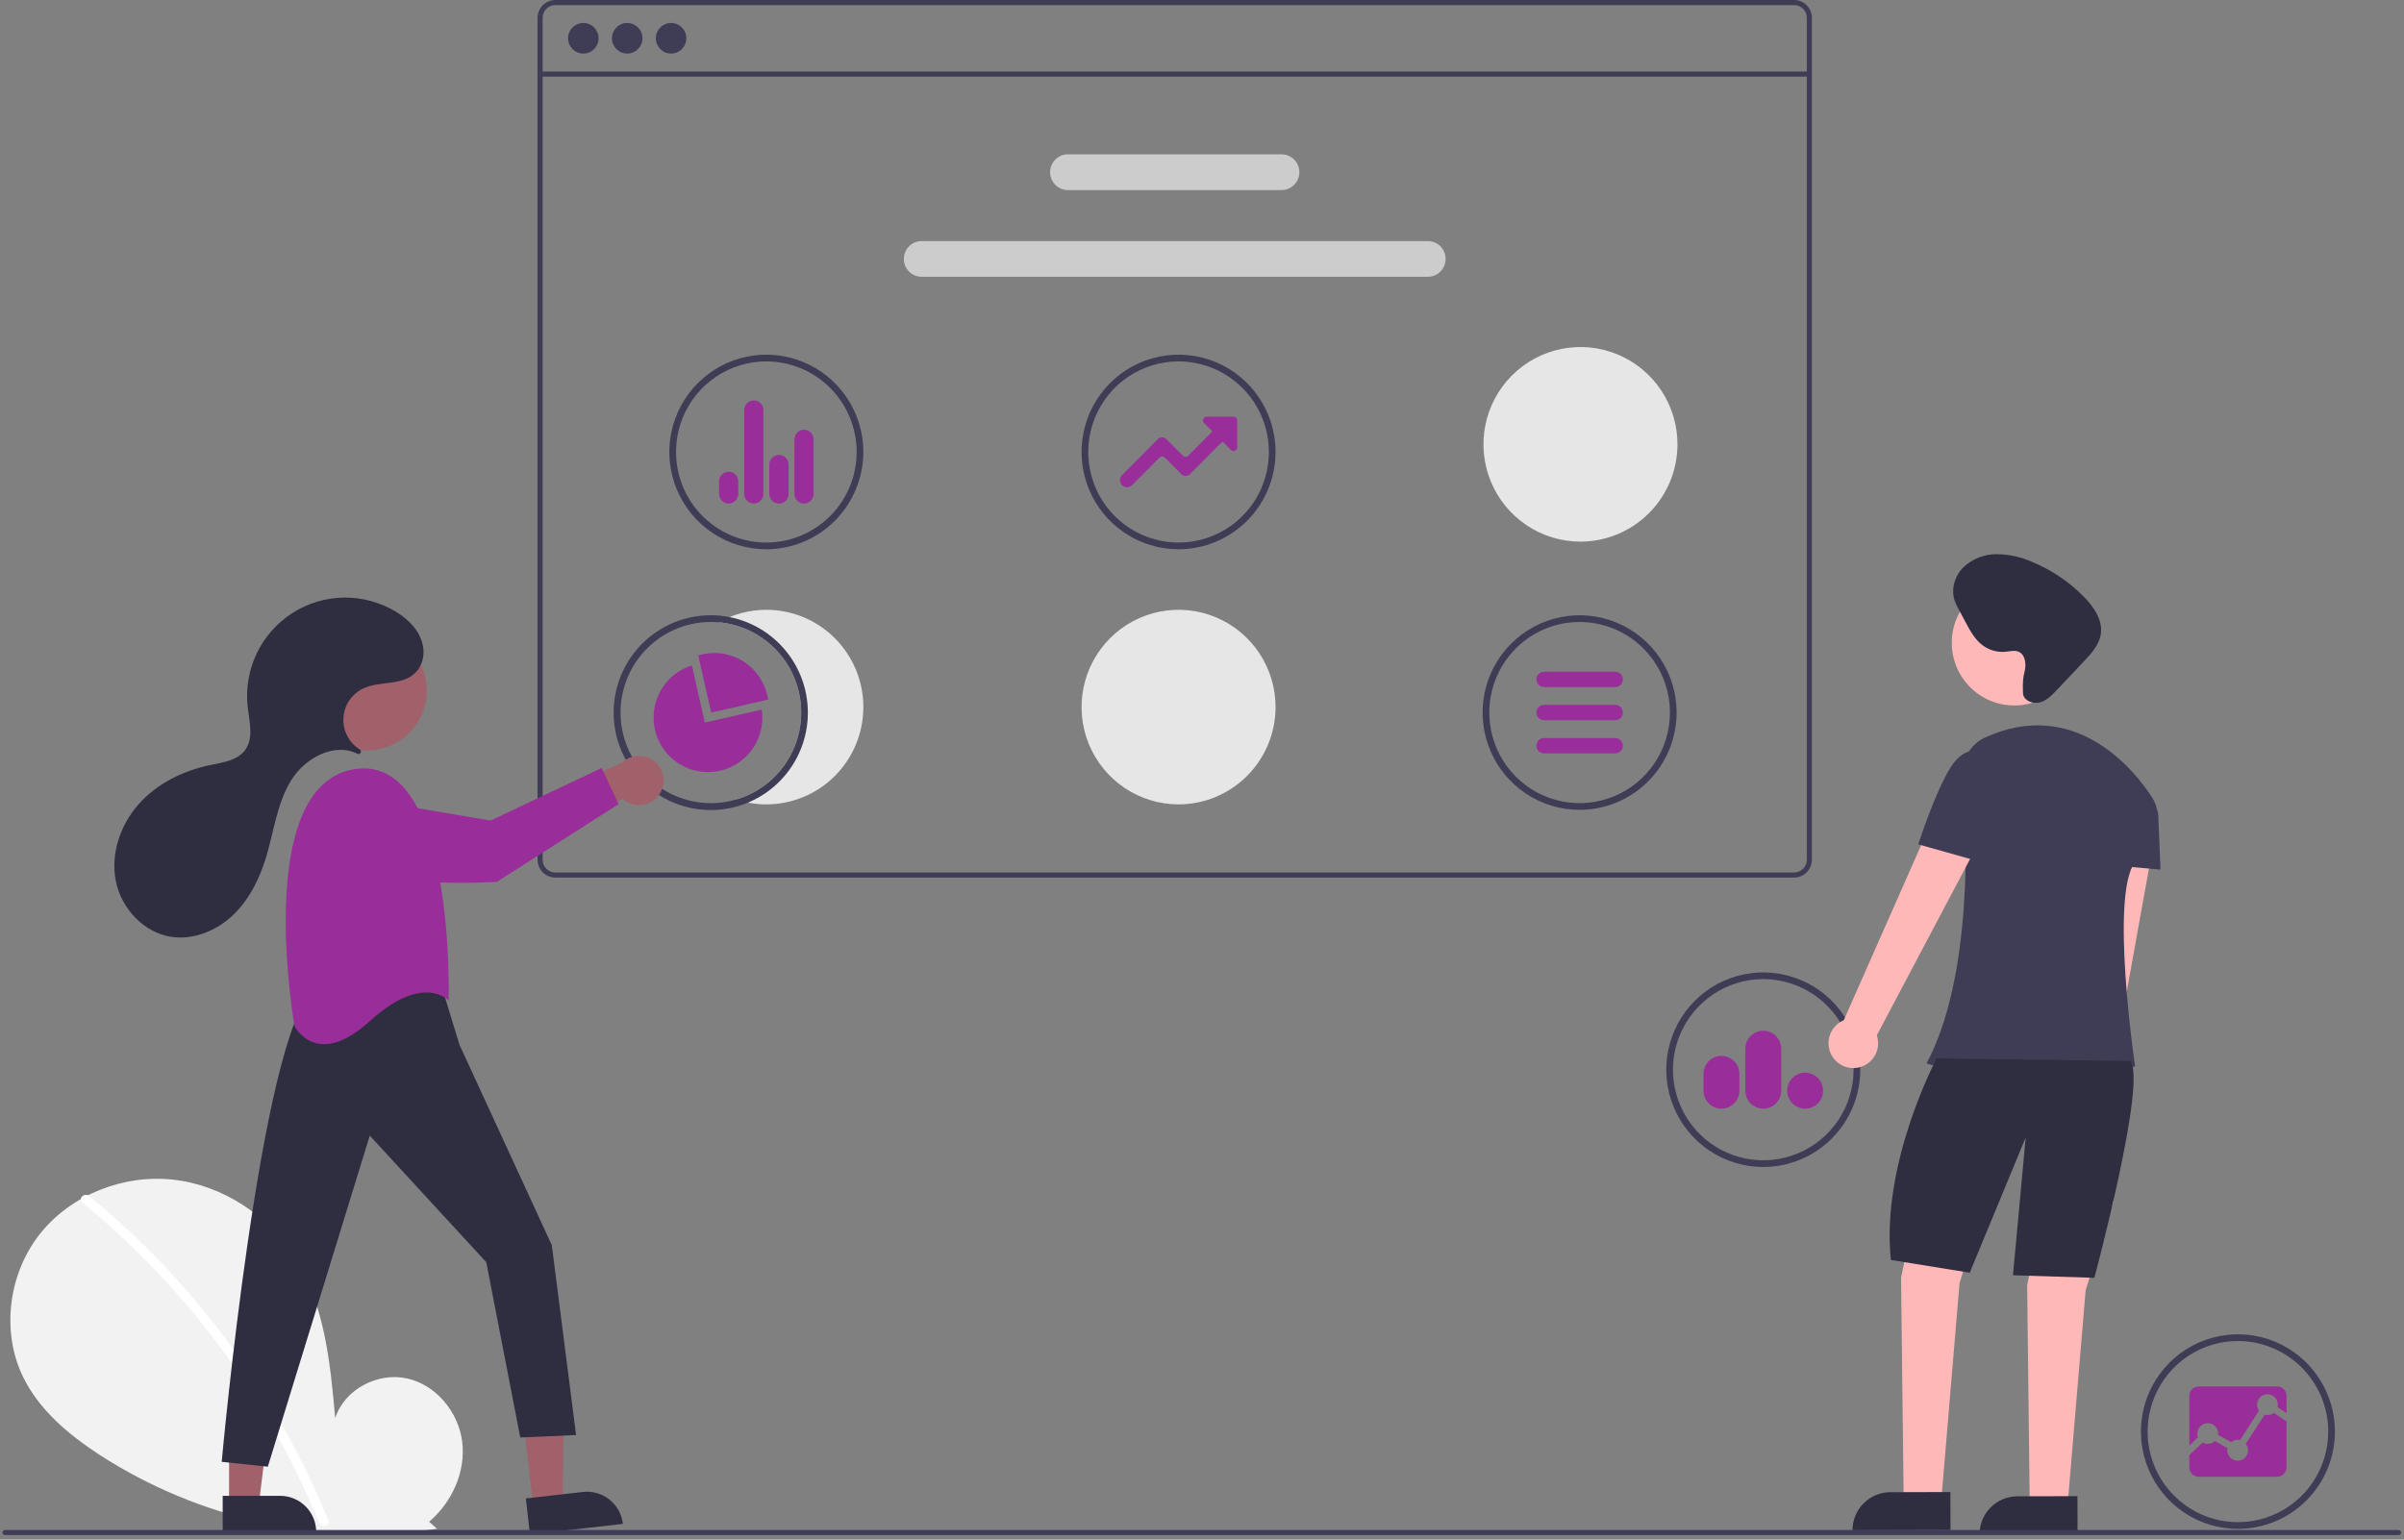 <svg width="487" height="312" viewBox="0 0 487 312" fill="none" xmlns="http://www.w3.org/2000/svg">
<rect x="0" y="0" width="487" height="312" fill="#808080" stroke="none"/>
<g clip-path="url(#clip0_3168_195)">
<path d="M86.928 308.368C91.562 304.44 94.377 298.235 93.638 292.194C92.9 286.153 88.329 280.599 82.398 279.317C76.468 278.034 69.708 281.585 67.907 287.397C66.916 276.192 65.773 264.518 59.836 254.976C54.459 246.336 45.147 240.153 35.054 239.047C24.962 237.941 14.335 242.119 8.041 250.11C1.747 258.102 0.206 269.721 4.614 278.896C7.861 285.655 13.845 290.685 20.113 294.777C40.37 307.89 64.665 313.222 88.529 309.793L86.928 308.368Z" fill="#F2F2F2"/>
<path d="M18.021 242.35C26.349 249.155 33.989 256.766 40.83 265.073C47.672 273.371 53.696 282.315 58.817 291.78C61.679 297.09 64.251 302.552 66.52 308.143C66.982 309.28 65.141 309.775 64.684 308.65C60.665 298.794 55.694 289.356 49.84 280.473C44.015 271.622 37.347 263.359 29.931 255.799C25.737 251.526 21.312 247.487 16.675 243.701C15.725 242.924 17.079 241.58 18.021 242.35Z" fill="white"/>
<path d="M363.447 0H112.503C111.547 0.001 110.63 0.383 109.954 1.061C109.278 1.739 108.898 2.659 108.896 3.619V174.215C108.898 175.174 109.278 176.094 109.954 176.772C110.63 177.451 111.547 177.832 112.503 177.833H363.447C364.403 177.832 365.32 177.451 365.996 176.772C366.672 176.094 367.052 175.174 367.054 174.215V3.619C367.052 2.659 366.672 1.739 365.996 1.061C365.32 0.383 364.403 0.001 363.447 0ZM366.023 174.215C366.023 174.9 365.751 175.557 365.268 176.042C364.785 176.527 364.13 176.799 363.447 176.799H112.503C111.82 176.799 111.165 176.527 110.682 176.042C110.199 175.557 109.927 174.9 109.927 174.215V3.619C109.927 2.933 110.199 2.276 110.682 1.791C111.165 1.307 111.82 1.034 112.503 1.034H363.447C364.13 1.034 364.785 1.307 365.268 1.791C365.751 2.276 366.023 2.933 366.023 3.619V174.215Z" fill="#3F3D56"/>
<path d="M366.539 14.495H109.412V15.529H366.539V14.495Z" fill="#3F3D56"/>
<path d="M118.172 10.856C119.879 10.856 121.263 9.467 121.263 7.754C121.263 6.041 119.879 4.652 118.172 4.652C116.464 4.652 115.08 6.041 115.08 7.754C115.08 9.467 116.464 10.856 118.172 10.856Z" fill="#3F3D56"/>
<path d="M127.06 10.856C128.768 10.856 130.152 9.467 130.152 7.754C130.152 6.041 128.768 4.652 127.06 4.652C125.353 4.652 123.969 6.041 123.969 7.754C123.969 9.467 125.353 10.856 127.06 10.856Z" fill="#3F3D56"/>
<path d="M135.949 10.856C137.657 10.856 139.041 9.467 139.041 7.754C139.041 6.041 137.657 4.652 135.949 4.652C134.242 4.652 132.857 6.041 132.857 7.754C132.857 9.467 134.242 10.856 135.949 10.856Z" fill="#3F3D56"/>
<path d="M259.617 38.514H216.334C215.377 38.514 214.459 38.133 213.783 37.454C213.107 36.775 212.727 35.855 212.727 34.895C212.727 33.935 213.107 33.015 213.783 32.336C214.459 31.658 215.377 31.276 216.334 31.276H259.617C260.574 31.276 261.491 31.658 262.168 32.336C262.844 33.015 263.224 33.935 263.224 34.895C263.224 35.855 262.844 36.775 262.168 37.454C261.491 38.133 260.574 38.514 259.617 38.514Z" fill="#CCCCCC"/>
<path d="M289.246 56.09H186.705C185.748 56.09 184.831 55.709 184.154 55.03C183.478 54.351 183.098 53.431 183.098 52.471C183.098 51.511 183.478 50.591 184.154 49.912C184.831 49.234 185.748 48.852 186.705 48.852H289.246C290.203 48.852 291.12 49.234 291.797 49.912C292.473 50.591 292.853 51.511 292.853 52.471C292.853 53.431 292.473 54.351 291.797 55.03C291.12 55.709 290.203 56.09 289.246 56.09Z" fill="#CCCCCC"/>
<path d="M319.998 164.109C316.111 164.109 312.311 162.953 309.08 160.786C305.848 158.62 303.329 155.541 301.842 151.938C300.354 148.336 299.965 144.372 300.723 140.547C301.482 136.723 303.353 133.21 306.102 130.452C308.85 127.695 312.352 125.817 316.164 125.057C319.976 124.296 323.927 124.686 327.518 126.179C331.109 127.671 334.178 130.198 336.337 133.44C338.497 136.682 339.649 140.494 339.649 144.393C339.644 149.621 337.571 154.632 333.887 158.328C330.203 162.024 325.208 164.103 319.998 164.109ZM319.998 126.037C316.379 126.037 312.841 127.114 309.833 129.131C306.824 131.148 304.479 134.015 303.094 137.369C301.709 140.723 301.347 144.414 302.053 147.975C302.759 151.535 304.501 154.806 307.06 157.373C309.619 159.94 312.879 161.688 316.428 162.397C319.977 163.105 323.656 162.741 326.999 161.352C330.343 159.963 333.2 157.61 335.211 154.591C337.221 151.573 338.294 148.024 338.294 144.393C338.289 139.527 336.359 134.861 332.929 131.42C329.499 127.979 324.848 126.043 319.998 126.037Z" fill="#3F3D56"/>
<path d="M155.244 111.305C151.357 111.305 147.557 110.149 144.326 107.983C141.094 105.816 138.575 102.737 137.088 99.135C135.6 95.532 135.211 91.568 135.969 87.743C136.728 83.919 138.599 80.406 141.348 77.649C144.096 74.891 147.598 73.014 151.41 72.253C155.222 71.492 159.173 71.883 162.764 73.375C166.355 74.867 169.424 77.394 171.584 80.636C173.743 83.879 174.895 87.69 174.895 91.59C174.89 96.817 172.817 101.828 169.133 105.524C165.449 109.22 160.454 111.299 155.244 111.305ZM155.244 73.234C151.625 73.234 148.087 74.31 145.079 76.327C142.07 78.344 139.725 81.211 138.34 84.565C136.955 87.919 136.593 91.61 137.299 95.171C138.005 98.731 139.747 102.002 142.306 104.569C144.865 107.136 148.125 108.885 151.674 109.593C155.223 110.301 158.902 109.938 162.245 108.548C165.589 107.159 168.446 104.806 170.457 101.788C172.467 98.769 173.54 95.22 173.54 91.59C173.535 86.723 171.605 82.057 168.175 78.616C164.745 75.175 160.095 73.239 155.244 73.234Z" fill="#3F3D56"/>
<path d="M162.876 102.041C162.361 102.041 161.868 101.836 161.503 101.471C161.139 101.106 160.934 100.612 160.934 100.095V89.033C160.934 88.518 161.139 88.023 161.502 87.659C161.866 87.294 162.358 87.089 162.872 87.088H162.876C163.39 87.089 163.883 87.294 164.246 87.659C164.61 88.023 164.814 88.518 164.815 89.033V100.095C164.814 100.611 164.61 101.105 164.246 101.47C163.883 101.835 163.39 102.04 162.876 102.041ZM157.814 102.041C157.557 102.043 157.302 101.995 157.064 101.898C156.826 101.802 156.61 101.659 156.427 101.478C156.244 101.298 156.099 101.082 155.999 100.845C155.9 100.608 155.848 100.353 155.847 100.095V94.137C155.847 93.621 156.052 93.126 156.415 92.762C156.779 92.397 157.272 92.192 157.786 92.192H157.814C158.328 92.192 158.82 92.397 159.184 92.762C159.547 93.126 159.752 93.621 159.752 94.137V100.095C159.752 100.611 159.547 101.105 159.184 101.47C158.82 101.835 158.328 102.04 157.814 102.041ZM152.702 102.041C152.188 102.041 151.694 101.836 151.33 101.471C150.966 101.106 150.761 100.612 150.76 100.095V83.083C150.761 82.567 150.965 82.073 151.329 81.708C151.692 81.343 152.185 81.138 152.699 81.138H152.702C153.216 81.138 153.709 81.343 154.073 81.708C154.436 82.073 154.641 82.567 154.641 83.083V100.095C154.641 100.611 154.436 101.105 154.073 101.47C153.709 101.835 153.216 102.04 152.702 102.041ZM147.611 102.041C147.356 102.041 147.103 101.991 146.868 101.893C146.632 101.795 146.418 101.652 146.238 101.471C146.058 101.29 145.915 101.076 145.817 100.839C145.72 100.603 145.67 100.35 145.67 100.094L145.672 97.539C145.672 97.023 145.877 96.528 146.24 96.164C146.604 95.799 147.097 95.594 147.612 95.595C148.126 95.595 148.619 95.8 148.982 96.165C149.346 96.53 149.55 97.025 149.549 97.54V100.095C149.549 100.611 149.344 101.105 148.981 101.47C148.618 101.835 148.125 102.04 147.611 102.041Z" fill="#992D99"/>
<path d="M453.357 309.817C449.47 309.817 445.671 308.661 442.439 306.494C439.207 304.328 436.688 301.249 435.201 297.646C433.714 294.044 433.324 290.08 434.083 286.255C434.841 282.431 436.713 278.918 439.461 276.16C442.209 273.403 445.711 271.525 449.523 270.765C453.335 270.004 457.286 270.394 460.877 271.887C464.468 273.379 467.537 275.906 469.697 279.148C471.856 282.39 473.009 286.202 473.009 290.101C473.003 295.329 470.931 300.34 467.246 304.036C463.562 307.732 458.567 309.811 453.357 309.817ZM453.357 271.745C449.738 271.745 446.201 272.822 443.192 274.839C440.183 276.856 437.838 279.723 436.453 283.077C435.068 286.431 434.706 290.122 435.412 293.682C436.118 297.243 437.86 300.514 440.419 303.081C442.978 305.648 446.238 307.396 449.787 308.105C453.337 308.813 457.015 308.449 460.359 307.06C463.702 305.671 466.56 303.318 468.57 300.299C470.58 297.281 471.653 293.732 471.653 290.101C471.648 285.235 469.719 280.569 466.288 277.128C462.858 273.687 458.208 271.751 453.357 271.745Z" fill="#3F3D56"/>
<path d="M458.774 286.679L454.943 292.556C455.251 292.931 455.418 293.402 455.416 293.888C455.415 294.448 455.193 294.985 454.798 295.381C454.403 295.777 453.867 295.999 453.308 295.999C452.75 295.999 452.214 295.777 451.819 295.381C451.424 294.985 451.201 294.448 451.201 293.888C451.202 293.752 451.214 293.616 451.237 293.482L448.708 292.004C448.382 292.321 447.962 292.524 447.511 292.581C447.06 292.638 446.603 292.547 446.208 292.321L443.518 294.85V297.37C443.519 297.869 443.716 298.347 444.067 298.699C444.418 299.052 444.894 299.251 445.391 299.254H461.319C461.816 299.252 462.293 299.052 462.644 298.7C462.996 298.347 463.194 297.869 463.196 297.37V288.023L460.623 286.306C460.365 286.507 460.063 286.646 459.742 286.71C459.422 286.775 459.09 286.765 458.774 286.679Z" fill="#992D99"/>
<path d="M447.248 288.384C447.807 288.384 448.343 288.607 448.738 289.004C449.134 289.4 449.356 289.938 449.356 290.499V290.771L451.994 292.252C452.37 291.943 452.842 291.773 453.329 291.773C453.482 291.775 453.635 291.791 453.786 291.822L457.625 285.86C457.433 285.589 457.308 285.277 457.259 284.949C457.21 284.621 457.239 284.286 457.344 283.971C457.449 283.656 457.626 283.371 457.861 283.138C458.097 282.905 458.384 282.731 458.699 282.63C459.014 282.53 459.348 282.505 459.675 282.559C460.001 282.612 460.31 282.742 460.577 282.938C460.844 283.134 461.061 283.391 461.21 283.687C461.359 283.983 461.437 284.31 461.436 284.642C461.436 284.81 461.417 284.977 461.38 285.141L463.196 286.359V282.832C463.194 282.333 462.996 281.855 462.644 281.502C462.293 281.149 461.816 280.95 461.319 280.948H445.391C444.894 280.95 444.418 281.15 444.067 281.502C443.716 281.855 443.519 282.333 443.518 282.832V292.934L445.273 291.246C445.156 290.927 445.117 290.584 445.161 290.246C445.204 289.909 445.327 289.587 445.521 289.308C445.715 289.029 445.974 288.801 446.274 288.644C446.575 288.487 446.909 288.404 447.248 288.404V288.384Z" fill="#992D99"/>
<path d="M238.753 111.305C234.867 111.305 231.067 110.149 227.835 107.983C224.604 105.816 222.085 102.737 220.597 99.135C219.11 95.532 218.721 91.568 219.479 87.743C220.237 83.919 222.109 80.406 224.857 77.649C227.606 74.891 231.107 73.014 234.92 72.253C238.732 71.492 242.683 71.883 246.274 73.375C249.865 74.867 252.934 77.394 255.093 80.636C257.253 83.879 258.405 87.69 258.405 91.59C258.399 96.817 256.327 101.828 252.643 105.524C248.959 109.22 243.964 111.299 238.753 111.305ZM238.753 73.234C235.135 73.234 231.597 74.31 228.588 76.327C225.58 78.344 223.234 81.211 221.85 84.565C220.465 87.919 220.102 91.61 220.808 95.171C221.514 98.731 223.257 102.002 225.816 104.569C228.375 107.136 231.635 108.885 235.184 109.593C238.733 110.301 242.412 109.938 245.755 108.548C249.098 107.159 251.956 104.806 253.966 101.788C255.977 98.769 257.05 95.22 257.05 91.59C257.044 86.723 255.115 82.057 251.685 78.616C248.255 75.175 243.604 73.239 238.753 73.234Z" fill="#3F3D56"/>
<path d="M228.314 98.736C228.031 98.736 227.755 98.652 227.52 98.495C227.285 98.337 227.102 98.114 226.994 97.852C226.886 97.59 226.857 97.302 226.912 97.024C226.967 96.746 227.102 96.491 227.302 96.29L234.563 88.985C234.676 88.871 234.81 88.78 234.959 88.718C235.107 88.656 235.266 88.625 235.426 88.625H235.427C235.587 88.625 235.746 88.656 235.894 88.718C236.042 88.779 236.177 88.87 236.29 88.984L239.658 92.362C239.725 92.431 239.806 92.485 239.895 92.522C239.984 92.559 240.079 92.578 240.175 92.577C240.272 92.578 240.367 92.559 240.456 92.522C240.545 92.485 240.626 92.43 240.694 92.362L245.448 87.584C245.471 87.561 245.489 87.534 245.501 87.504C245.513 87.475 245.519 87.443 245.519 87.411C245.519 87.379 245.513 87.347 245.501 87.317C245.488 87.287 245.47 87.26 245.448 87.238L243.909 85.697C243.807 85.594 243.737 85.463 243.709 85.321C243.68 85.178 243.695 85.031 243.75 84.896C243.805 84.762 243.899 84.647 244.02 84.566C244.14 84.486 244.282 84.442 244.427 84.442H249.891C250.085 84.443 250.271 84.52 250.408 84.658C250.545 84.796 250.623 84.982 250.623 85.177V90.655C250.623 90.8 250.58 90.943 250.5 91.063C250.419 91.184 250.305 91.278 250.171 91.334C250.037 91.39 249.89 91.404 249.748 91.376C249.606 91.348 249.475 91.278 249.373 91.175L247.832 89.629C247.81 89.606 247.783 89.588 247.753 89.576C247.723 89.564 247.692 89.557 247.66 89.557C247.628 89.557 247.596 89.564 247.566 89.576C247.537 89.588 247.51 89.606 247.487 89.629L241.049 96.084C240.936 96.198 240.801 96.288 240.653 96.35C240.505 96.411 240.346 96.443 240.186 96.442C240.026 96.443 239.867 96.411 239.719 96.35C239.57 96.288 239.436 96.198 239.323 96.084L235.954 92.703C235.814 92.57 235.629 92.495 235.436 92.495C235.243 92.495 235.058 92.57 234.918 92.703L229.324 98.316C229.191 98.449 229.034 98.555 228.861 98.627C228.687 98.7 228.501 98.737 228.314 98.736Z" fill="#992D99"/>
<path d="M238.753 163.001C234.867 163.001 231.067 161.844 227.835 159.678C224.604 157.512 222.085 154.432 220.597 150.83C219.11 147.227 218.721 143.263 219.479 139.439C220.237 135.614 222.109 132.101 224.857 129.344C227.606 126.587 231.107 124.709 234.92 123.948C238.732 123.187 242.683 123.578 246.274 125.07C249.865 126.562 252.934 129.089 255.093 132.332C257.253 135.574 258.405 139.386 258.405 143.285C258.399 148.512 256.327 153.523 252.643 157.22C248.959 160.916 243.964 162.995 238.753 163.001Z" fill="#E6E6E6"/>
<path d="M320.169 109.755C316.283 109.755 312.483 108.598 309.251 106.432C306.02 104.266 303.501 101.186 302.014 97.584C300.526 93.981 300.137 90.017 300.895 86.193C301.653 82.368 303.525 78.855 306.273 76.098C309.022 73.341 312.523 71.463 316.336 70.702C320.148 69.941 324.099 70.332 327.69 71.824C331.281 73.316 334.35 75.843 336.509 79.085C338.669 82.328 339.821 86.139 339.821 90.039C339.815 95.266 337.743 100.277 334.059 103.974C330.375 107.67 325.38 109.749 320.169 109.755Z" fill="#E6E6E6"/>
<path d="M155.244 123.569C151.871 123.574 148.555 124.446 145.613 126.102C149.864 126.479 153.85 128.335 156.882 131.348C159.914 134.361 161.801 138.342 162.216 142.603C162.632 146.864 161.55 151.137 159.159 154.683C156.767 158.228 153.215 160.824 149.117 162.021C149.885 162.276 150.668 162.481 151.462 162.636C152.708 162.882 153.974 163.005 155.244 163.003C160.456 163.003 165.455 160.926 169.141 157.228C172.826 153.53 174.897 148.515 174.897 143.286C174.897 138.057 172.826 133.042 169.141 129.344C165.455 125.647 160.456 123.569 155.244 123.569Z" fill="#E6E6E6"/>
<path d="M147.787 125.048C146.541 124.798 145.274 124.673 144.004 124.676C138.951 124.671 134.09 126.616 130.428 130.109C126.766 133.602 124.584 138.375 124.335 143.438C124.085 148.502 125.787 153.467 129.088 157.306C132.388 161.144 137.035 163.561 142.063 164.056C147.092 164.551 152.118 163.086 156.099 159.964C160.081 156.842 162.712 152.303 163.448 147.287C164.184 142.272 162.968 137.165 160.052 133.024C157.136 128.884 152.744 126.028 147.787 125.048ZM149.116 162.021C146.599 162.755 143.955 162.939 141.361 162.559C138.768 162.179 136.286 161.244 134.083 159.818C131.881 158.393 130.01 156.509 128.596 154.294C127.183 152.08 126.26 149.587 125.89 146.984C125.52 144.38 125.712 141.728 126.453 139.205C127.193 136.683 128.466 134.35 130.183 132.363C131.901 130.377 134.024 128.784 136.408 127.692C138.793 126.601 141.383 126.036 144.004 126.035C144.546 126.035 145.081 126.061 145.612 126.103C149.863 126.48 153.849 128.335 156.881 131.348C159.913 134.361 161.8 138.342 162.215 142.603C162.631 146.864 161.549 151.137 159.157 154.683C156.765 158.229 153.214 160.824 149.116 162.021Z" fill="#3F3D56"/>
<path d="M155.448 140.922C154.798 138.066 153.046 135.585 150.574 134.024C148.103 132.463 145.116 131.949 142.267 132.596C141.989 132.66 141.701 132.738 141.447 132.817L144.074 144.394L155.614 141.764C155.565 141.495 155.511 141.201 155.448 140.922Z" fill="#992D99"/>
<path d="M154.33 143.796L142.785 146.426L140.164 134.849C138.151 135.473 136.359 136.664 135 138.28C133.641 139.895 132.772 141.868 132.497 143.964C132.221 146.06 132.551 148.191 133.446 150.104C134.341 152.018 135.765 153.634 137.547 154.761C139.33 155.888 141.398 156.478 143.505 156.462C145.612 156.446 147.67 155.824 149.435 154.67C151.201 153.516 152.599 151.878 153.465 149.951C154.331 148.024 154.628 145.888 154.321 143.796H154.33Z" fill="#992D99"/>
<path d="M357.203 236.483C353.316 236.483 349.516 235.327 346.285 233.16C343.053 230.994 340.534 227.915 339.047 224.312C337.559 220.71 337.17 216.746 337.928 212.921C338.687 209.097 340.558 205.584 343.307 202.826C346.055 200.069 349.557 198.191 353.369 197.431C357.181 196.67 361.132 197.06 364.723 198.553C368.314 200.045 371.383 202.572 373.543 205.814C375.702 209.056 376.854 212.868 376.854 216.767C376.849 221.995 374.776 227.006 371.092 230.702C367.408 234.398 362.413 236.477 357.203 236.483ZM357.203 198.411C353.584 198.411 350.046 199.488 347.038 201.505C344.029 203.522 341.684 206.389 340.299 209.743C338.914 213.097 338.552 216.788 339.258 220.349C339.964 223.909 341.706 227.18 344.265 229.747C346.824 232.314 350.084 234.062 353.633 234.771C357.182 235.479 360.861 235.115 364.204 233.726C367.548 232.337 370.405 229.984 372.416 226.965C374.426 223.947 375.499 220.398 375.499 216.767C375.494 211.901 373.564 207.235 370.134 203.794C366.704 200.353 362.054 198.417 357.203 198.411Z" fill="#3F3D56"/>
<path d="M365.681 224.666C364.962 224.667 364.259 224.453 363.66 224.053C363.062 223.652 362.596 223.083 362.32 222.416C362.044 221.75 361.972 221.016 362.112 220.308C362.251 219.6 362.597 218.95 363.106 218.439C363.614 217.929 364.262 217.581 364.967 217.439C365.672 217.298 366.404 217.37 367.068 217.646C367.733 217.921 368.302 218.389 368.702 218.988C369.102 219.588 369.315 220.293 369.316 221.015C369.316 221.983 368.933 222.911 368.252 223.595C367.57 224.28 366.646 224.665 365.681 224.666ZM357.202 224.666C356.238 224.665 355.315 224.281 354.633 223.597C353.952 222.914 353.569 221.987 353.567 221.02V212.513C353.569 211.547 353.952 210.62 354.633 209.938C355.315 209.255 356.239 208.871 357.202 208.871C358.165 208.871 359.089 209.255 359.77 209.938C360.452 210.62 360.835 211.547 360.836 212.513V221.02C360.835 221.987 360.452 222.914 359.771 223.597C359.089 224.281 358.165 224.665 357.202 224.666ZM348.725 224.666C347.761 224.665 346.836 224.28 346.154 223.596C345.473 222.912 345.089 221.985 345.088 221.017V217.619C345.088 216.651 345.471 215.723 346.153 215.039C346.835 214.354 347.76 213.97 348.725 213.97C349.689 213.97 350.614 214.354 351.296 215.039C351.979 215.723 352.362 216.651 352.362 217.619V221.017C352.361 221.985 351.977 222.912 351.295 223.596C350.613 224.28 349.689 224.665 348.725 224.666Z" fill="#992D99"/>
<path d="M108.008 305.22L113.999 304.539L114.227 281.035L105.387 282.042L108.008 305.22Z" fill="#A0616A"/>
<path d="M126.18 308.804L107.354 310.947L106.529 303.65L118.081 302.335C120.01 302.115 121.947 302.673 123.466 303.886C124.985 305.1 125.961 306.868 126.18 308.804Z" fill="#2F2E41"/>
<path d="M46.405 304.845L52.434 304.844L55.301 281.517L46.404 281.517L46.405 304.845Z" fill="#A0616A"/>
<path d="M64.061 310.46L45.114 310.461L45.114 303.117L56.74 303.116C58.681 303.116 60.543 303.89 61.916 305.267C63.289 306.644 64.061 308.512 64.061 310.46Z" fill="#2F2E41"/>
<path d="M89.658 200.525L93.1 211.757L111.785 252.323L116.703 290.801L105.393 291.295L98.509 255.776L74.907 230.124L54.255 297.215L44.912 296.228C44.912 296.228 52.78 209.405 63.597 200.525C63.597 200.525 81.299 192.139 89.658 200.525Z" fill="#2F2E41"/>
<path d="M74.39 152.059C81.059 152.059 86.467 146.634 86.467 139.942C86.467 133.251 81.059 127.826 74.39 127.826C67.72 127.826 62.312 133.251 62.312 139.942C62.312 146.634 67.72 152.059 74.39 152.059Z" fill="#A0616A"/>
<path d="M90.887 202.745C90.887 202.745 92.362 152.427 71.71 155.88C51.058 159.333 59.663 207.924 59.663 207.924C59.663 207.924 64.088 216.804 74.906 206.938C85.724 197.072 90.887 202.745 90.887 202.745Z" fill="#992D99"/>
<path d="M133.642 160.863C133.255 161.475 132.738 161.994 132.129 162.384C131.519 162.774 130.832 163.025 130.115 163.12C129.399 163.215 128.67 163.151 127.981 162.932C127.291 162.714 126.658 162.347 126.125 161.856L110.656 170.218L111.466 161.093L126.032 154.552C126.912 153.709 128.07 153.22 129.287 153.176C130.503 153.133 131.693 153.538 132.631 154.316C133.569 155.094 134.19 156.19 134.377 157.396C134.563 158.603 134.302 159.836 133.642 160.863Z" fill="#A0616A"/>
<path d="M74.273 162.024L99.383 166.282L121.886 155.625L125.302 162.954L100.668 178.695C100.668 178.695 74.589 180.472 68.559 173.572C66.298 170.985 66.04 168.63 66.6 166.697C67.09 165.113 68.141 163.763 69.555 162.903C70.968 162.042 72.646 161.73 74.273 162.024Z" fill="#992D99"/>
<path d="M72.953 152.674C73.01 152.622 73.055 152.557 73.084 152.485C73.112 152.413 73.123 152.335 73.117 152.257C73.11 152.18 73.085 152.105 73.044 152.039C73.004 151.973 72.948 151.917 72.882 151.876C71.81 151.21 70.936 150.266 70.353 149.144C69.769 148.022 69.498 146.763 69.567 145.499C69.637 144.235 70.044 143.014 70.746 141.962C71.448 140.911 72.42 140.069 73.559 139.525C77.11 137.826 81.921 139.148 84.546 135.884C85.08 135.186 85.457 134.38 85.653 133.522C85.848 132.664 85.857 131.774 85.678 130.913C85.112 127.83 82.802 125.541 80.215 123.972C77.037 122.045 73.385 121.049 69.672 121.097C65.959 121.146 62.334 122.237 59.207 124.246C56.081 126.256 53.577 129.104 51.981 132.467C50.385 135.831 49.76 139.576 50.177 143.278C50.511 146.244 51.423 149.571 49.664 151.98C48.117 154.1 45.196 154.497 42.63 155.024C37.126 156.154 31.816 158.76 28.081 162.971C24.346 167.181 22.354 173.088 23.48 178.609C24.606 184.131 29.124 188.984 34.676 189.84C39.196 190.536 43.863 188.611 47.182 185.455C50.501 182.299 52.599 178.038 53.922 173.647C55.493 168.434 56.112 162.818 58.948 158.175C61.723 153.632 67.702 150.375 72.389 152.741C72.479 152.788 72.581 152.807 72.681 152.795C72.782 152.783 72.876 152.741 72.953 152.674Z" fill="#2F2E41"/>
<path d="M422.937 242.358C423.59 242.032 424.165 241.566 424.619 240.993C425.074 240.42 425.398 239.754 425.568 239.041C425.738 238.329 425.751 237.588 425.605 236.871C425.459 236.153 425.157 235.476 424.722 234.888L436.359 170.281L425.5 170.138L417.419 234.026C416.483 234.824 415.871 235.94 415.7 237.161C415.528 238.382 415.809 239.623 416.489 240.65C417.169 241.678 418.201 242.419 419.389 242.733C420.578 243.048 421.84 242.915 422.937 242.358Z" fill="#FFB8B8"/>
<path d="M389.238 239.295L385.115 258.939L385.631 302.881H393.36L396.967 259.973L402.635 241.88L389.238 239.295Z" fill="#FFB8B8"/>
<path d="M414.782 240.769L410.66 260.413L411.175 304.354H418.905L422.512 261.447L428.18 243.353L414.782 240.769Z" fill="#FFB8B8"/>
<path d="M382.931 302.381L395.114 302.35L395.133 310.046L375.279 310.096C375.276 309.086 375.472 308.084 375.856 307.15C376.239 306.215 376.802 305.365 377.512 304.649C378.223 303.932 379.067 303.363 379.997 302.974C380.926 302.585 381.923 302.384 382.931 302.381Z" fill="#2F2E41"/>
<path d="M408.665 303.212L420.848 303.181L420.868 310.877L401.013 310.927C401.011 309.917 401.207 308.915 401.59 307.981C401.973 307.046 402.536 306.196 403.247 305.48C403.957 304.763 404.801 304.194 405.731 303.805C406.661 303.416 407.658 303.215 408.665 303.212Z" fill="#2F2E41"/>
<path d="M408.045 142.957C415.034 142.957 420.7 137.272 420.7 130.259C420.7 123.247 415.034 117.562 408.045 117.562C401.055 117.562 395.389 123.247 395.389 130.259C395.389 137.272 401.055 142.957 408.045 142.957Z" fill="#FFB8B8"/>
<path d="M436.013 161.664C432.163 155.602 420.073 141.227 402.084 149.478C400.666 150.136 399.483 151.213 398.694 152.565C397.905 153.917 397.547 155.479 397.669 157.041C398.54 168.569 399.638 197.939 390.268 215.515C390.268 215.515 417.578 223.786 432.521 216.032C432.521 216.032 427.368 181.395 432.521 174.675C434.239 172.527 435.63 170.136 436.65 167.579C437.008 166.611 437.136 165.573 437.026 164.546C436.916 163.52 436.569 162.533 436.013 161.664Z" fill="#3F3D56"/>
<path d="M430.975 161.234L436.032 163.348C436.369 163.489 436.658 163.723 436.867 164.023C437.076 164.323 437.194 164.677 437.21 165.043L437.674 176.226L426.338 175.192L430.975 161.234Z" fill="#3F3D56"/>
<path d="M392.328 214.48C392.328 214.48 380.992 235.676 383.053 255.32L399.027 257.905L410.363 230.506L407.787 258.422L424.276 258.939C424.276 258.939 435.097 218.616 431.49 214.997L392.328 214.48Z" fill="#2F2E41"/>
<path d="M376.228 216.373C376.949 216.262 377.638 215.994 378.245 215.587C378.852 215.181 379.363 214.645 379.742 214.019C380.121 213.393 380.358 212.691 380.437 211.963C380.516 211.235 380.435 210.498 380.2 209.805L403.196 166.313L392.899 162.854L373.507 206.749C372.372 207.223 371.45 208.098 370.916 209.208C370.381 210.318 370.271 211.587 370.607 212.773C370.942 213.959 371.699 214.981 372.735 215.644C373.771 216.308 375.014 216.567 376.228 216.373Z" fill="#FFB8B8"/>
<path d="M406.337 154.54L402.077 152.628C402.077 152.628 398.466 150.382 395.265 155.325C392.064 160.267 388.605 171.098 388.605 171.098L402.503 175.021L406.337 154.54Z" fill="#3F3D56"/>
<path d="M410.072 136.372C410.527 134.789 410.395 132.647 408.866 132.048C408.069 131.736 407.179 131.982 406.328 132.07C404.663 132.234 402.996 131.774 401.649 130.778C400.067 129.598 399.09 127.794 398.162 126.049L396.758 123.41C396.446 122.859 396.18 122.284 395.962 121.69C395.181 119.36 396.029 116.662 397.765 114.927C399.579 113.234 401.967 112.295 404.444 112.3C406.903 112.318 409.332 112.84 411.582 113.834C415.581 115.469 419.203 117.911 422.224 121.007C424.199 123.033 425.996 125.673 425.583 128.477C425.262 130.659 423.677 132.406 422.165 134.008L416.68 139.817C415.708 140.846 414.67 141.916 413.314 142.312C411.958 142.707 410.21 142.126 409.84 140.759C409.84 140.759 409.618 137.955 410.072 136.372Z" fill="#2F2E41"/>
<path d="M485.901 311.075H1.019C0.883 311.075 0.751 311.02 0.655 310.924C0.558 310.827 0.504 310.695 0.504 310.558C0.504 310.421 0.558 310.289 0.655 310.192C0.751 310.095 0.883 310.041 1.019 310.041H485.901C486.038 310.041 486.169 310.095 486.265 310.192C486.362 310.289 486.416 310.421 486.416 310.558C486.416 310.695 486.362 310.827 486.265 310.924C486.169 311.02 486.038 311.075 485.901 311.075Z" fill="#3F3D56"/>
<path d="M327.212 152.664H312.784C312.374 152.664 311.981 152.501 311.691 152.21C311.401 151.919 311.238 151.525 311.238 151.113C311.238 150.702 311.401 150.308 311.691 150.017C311.981 149.726 312.374 149.562 312.784 149.562H327.212C327.622 149.562 328.015 149.726 328.305 150.017C328.595 150.308 328.758 150.702 328.758 151.113C328.758 151.525 328.595 151.919 328.305 152.21C328.015 152.501 327.622 152.664 327.212 152.664Z" fill="#992D99"/>
<path d="M327.212 145.944H312.784C312.374 145.944 311.981 145.78 311.691 145.489C311.401 145.198 311.238 144.804 311.238 144.393C311.238 143.981 311.401 143.587 311.691 143.296C311.981 143.005 312.374 142.842 312.784 142.842H327.212C327.622 142.842 328.015 143.005 328.305 143.296C328.595 143.587 328.758 143.981 328.758 144.393C328.758 144.804 328.595 145.198 328.305 145.489C328.015 145.78 327.622 145.944 327.212 145.944Z" fill="#992D99"/>
<path d="M327.212 139.224H312.784C312.374 139.224 311.981 139.06 311.691 138.77C311.401 138.479 311.238 138.084 311.238 137.673C311.238 137.262 311.401 136.867 311.691 136.576C311.981 136.285 312.374 136.122 312.784 136.122H327.212C327.622 136.122 328.015 136.285 328.305 136.576C328.595 136.867 328.758 137.262 328.758 137.673C328.758 138.084 328.595 138.479 328.305 138.77C328.015 139.06 327.622 139.224 327.212 139.224Z" fill="#992D99"/>
</g>
<defs>
<clipPath id="clip0_3168_195">
<rect width="485.912" height="311.075" fill="white" transform="translate(0.504)"/>
</clipPath>
</defs>
</svg>
